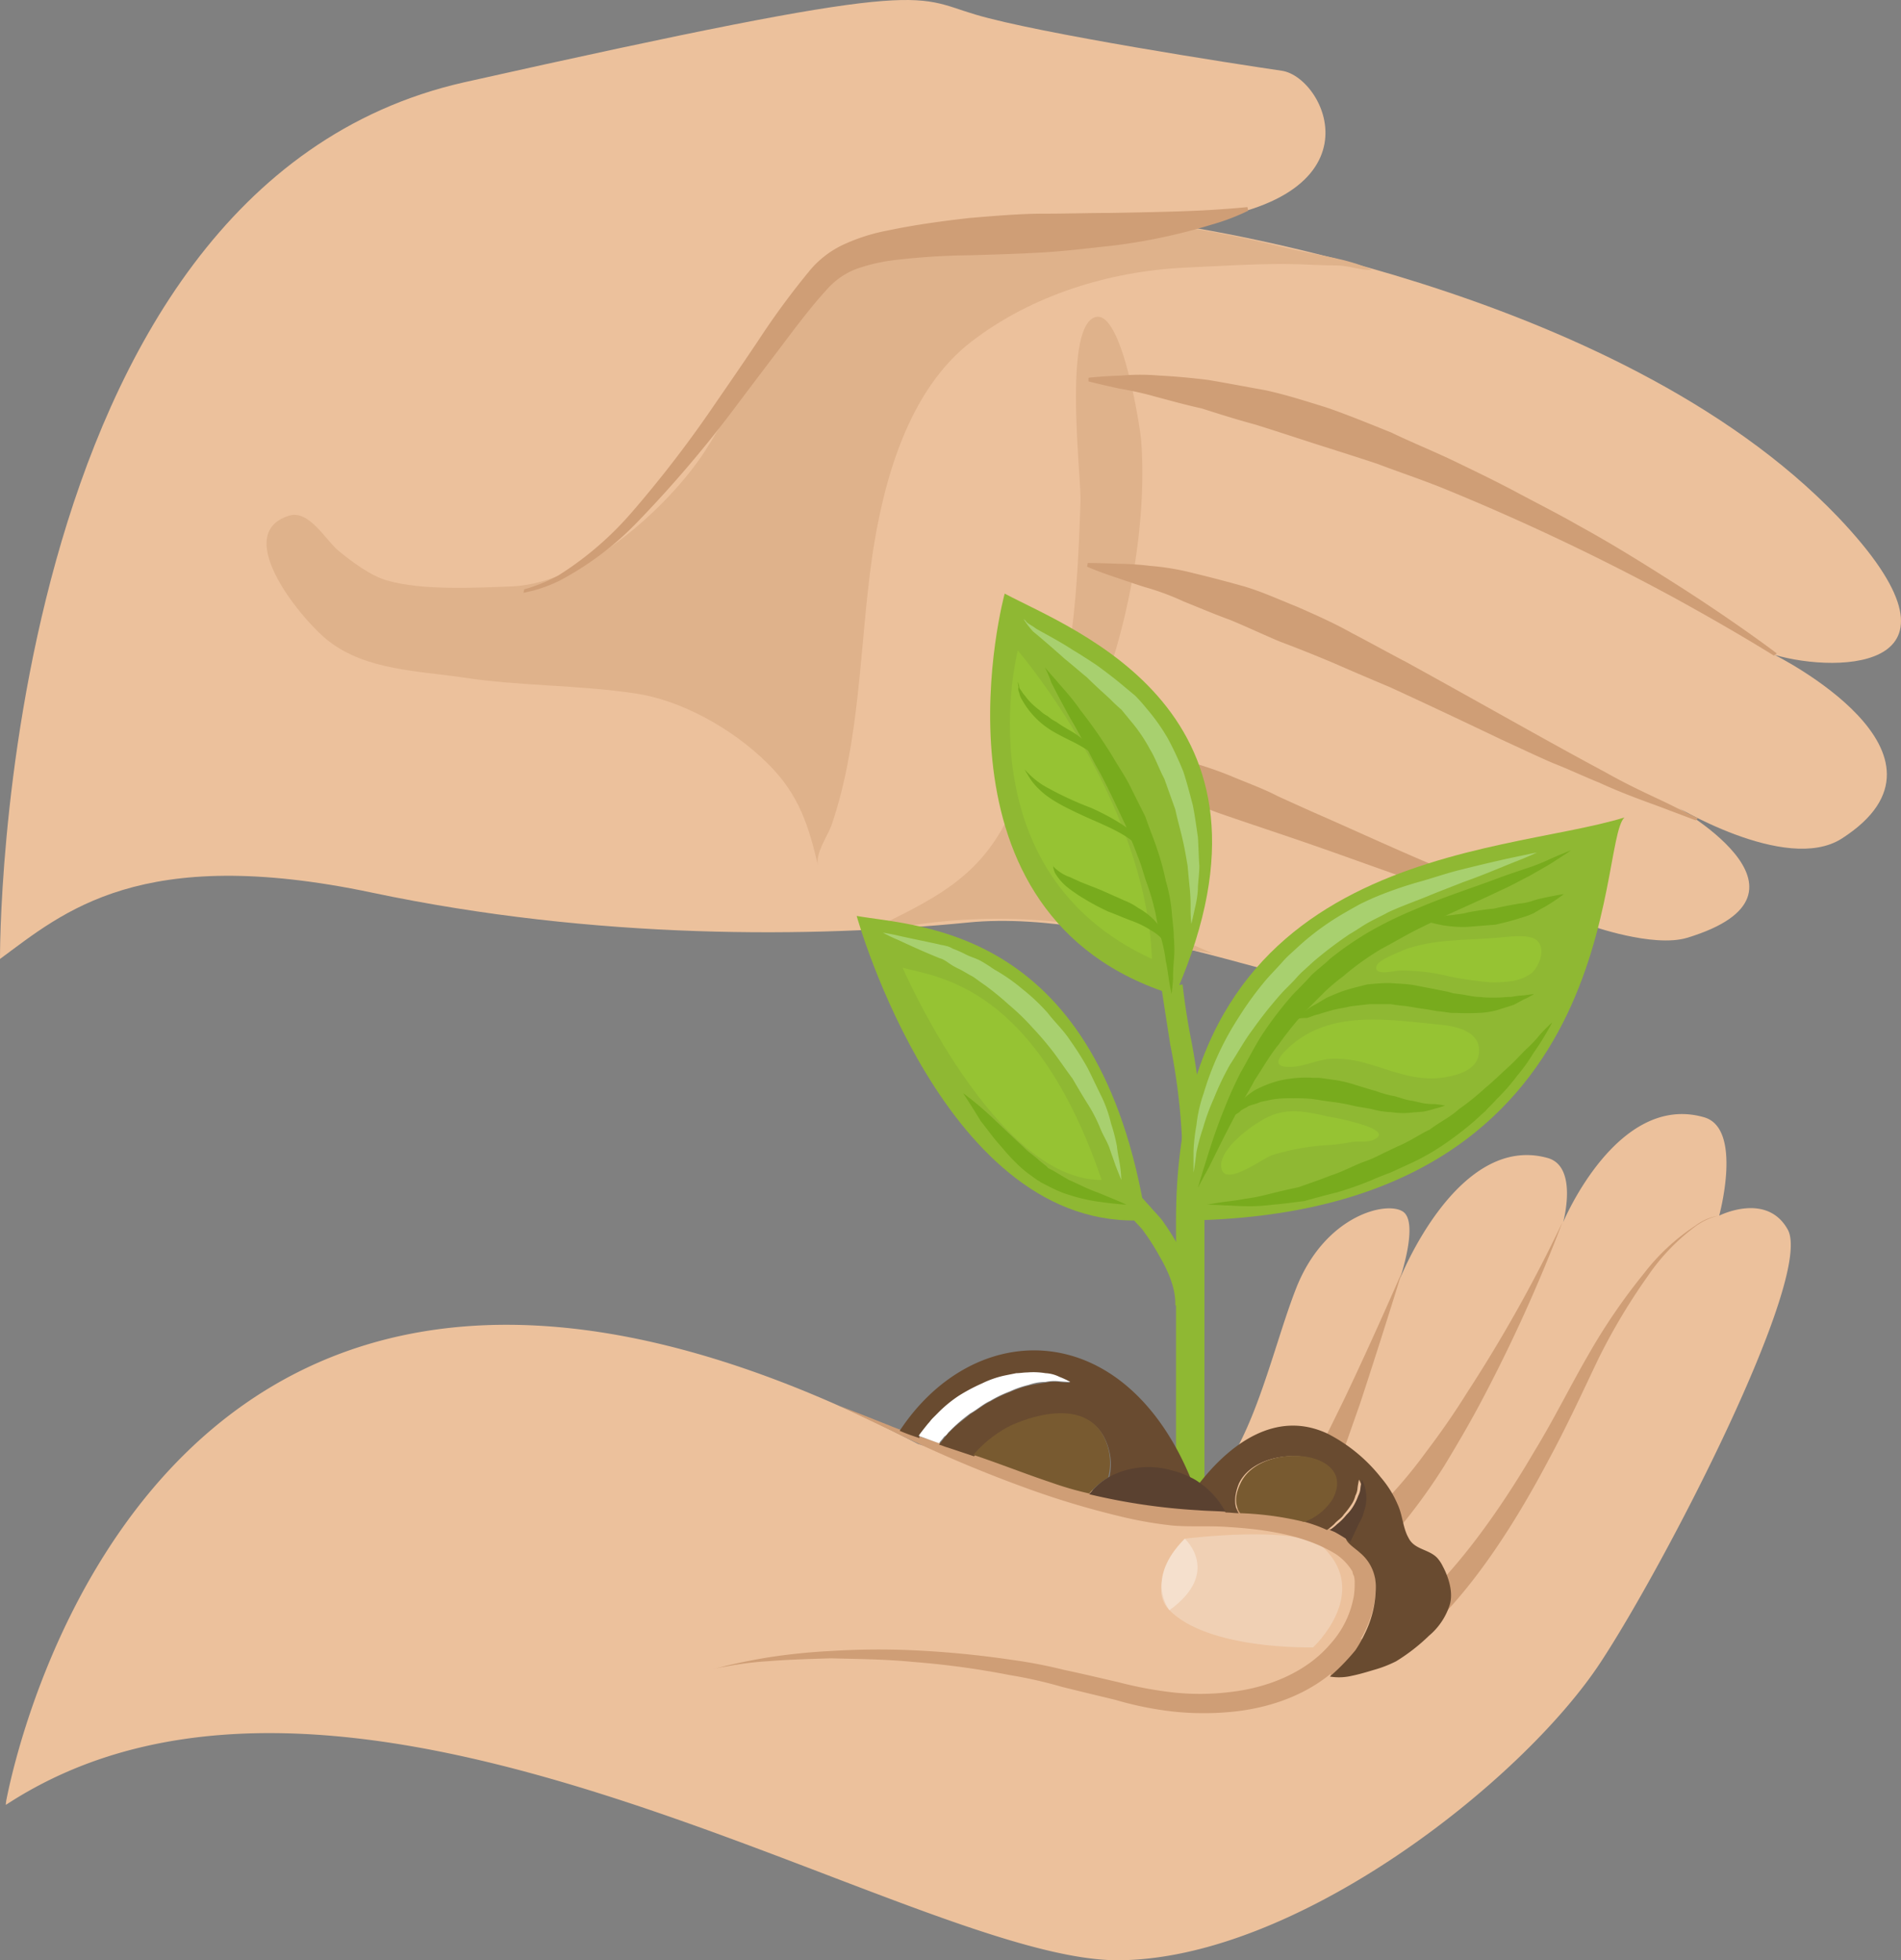 <svg xmlns="http://www.w3.org/2000/svg" viewBox="0 0 260.738 268.8">
  <rect x="0" y="0" width="260.738" height="268.8" fill="#808080" stroke="none"/>
  <defs>
    <style>
      .cls-1 {
        fill: #ecc19c;
      }

      .cls-2 {
        fill: #dfb28b;
      }

      .cls-3 {
        fill: #cf9e76;
      }

      .cls-4 {
        fill: #f0d0b4;
      }

      .cls-5 {
        fill: #f5e0cd;
      }

      .cls-6 {
        fill: #8fb833;
      }

      .cls-7 {
        fill: #a8d06f;
      }

      .cls-8 {
        fill: #96c333;
      }

      .cls-9 {
        fill: #78ab1d;
      }

      .cls-10 {
        fill: #694b30;
      }

      .cls-11 {
        fill: #fff;
      }

      .cls-12 {
        fill: #785a30;
      }

      .cls-13 {
        fill: #5a4130;
      }
    </style>
  </defs>
  <g id="Group_1237" data-name="Group 1237" transform="translate(0)">
    <g id="Group_1233" data-name="Group 1233">
      <g id="Group_1231" data-name="Group 1231">
        <path id="Path_1282" data-name="Path 1282" class="cls-1" d="M0,131.5S-.7,25.9,63.6,11.3C127.9-3.1,125-.6,133.8,2c8.7,2.6,35.8,6.8,42,7.7s14.6,18.8-15.5,21c0,0,61.2,8.2,91.8,40.2,20,21,.2,21.5-8.7,18.9,0,0,27.3,13.6,9.2,25.2-7.7,4.9-23.4-4.8-23.4-4.8s22.6,12.2,2.2,18.4c-4.7,1.4-13.3-1.7-13.3-1.7s-.4,11.1-20,11.2c-13.8,0-44.1-13.7-65.3-11.6s-51,2.4-81.8-4.1C19.2,115.7,8.7,125.1,0,131.5Z"/>
        <path id="Path_1283" data-name="Path 1283" class="cls-2" d="M105.4,104.8c4.2,4.2,5.5,8.4,6.8,13.9-.4-1.6,1.2-3.9,1.8-5.4,4-11.5,3.9-24.8,5.6-36.8,1.5-10.3,4.9-23,13.7-29.7,8.2-6.3,18.8-9.6,29.2-10.1,4.5-.2,9-.5,13.6-.5,2.4,0,4.8.2,7.2.2,1.7,0,3.3.7,4.9.6-3.5-1.6-7.6-2-11.3-2.9-4.5-1.1-9-2.1-13.6-2.8-5.8-.8-11.8,0-17.7.6-6,.6-12.2,1.3-18.1,1.8-4.9.4-9,.6-13.2,3.6-8.5,6-12.3,16.4-17.7,24.7-5,7.6-16.4,17.9-26.2,18.4-5,.2-12.5.6-17.3-.8-2.2-.6-4.9-2.6-6.7-4.1-1.7-1.4-4-5.6-6.7-4.8-8.3,2.5,2.1,14.8,5.5,17.3,5.1,3.9,12.2,4,18.3,4.9,7.8,1.2,15.8,1,23.7,2.2C93.3,96,100.4,99.8,105.4,104.8Z"/>
        <path id="Path_1284" data-name="Path 1284" class="cls-3" d="M71.9,80.8a9.347,9.347,0,0,0,1.3-.4,20.935,20.935,0,0,0,3.4-1.5,44.813,44.813,0,0,0,10.1-8.7,161.529,161.529,0,0,0,11.5-15c2-2.9,4-5.8,6-8.8a105.754,105.754,0,0,1,6.7-9.1,13.374,13.374,0,0,1,5.1-3.9,25.824,25.824,0,0,1,5.8-1.8c3.8-.8,7.6-1.3,11.1-1.7,3.6-.3,7-.6,10.3-.6,3.2,0,6.3-.1,9.1-.1,5.6-.1,10.3-.2,13.6-.4s5.2-.4,5.2-.4l.1.5a30.892,30.892,0,0,1-5,1.9,79.422,79.422,0,0,1-13.7,2.9c-2.9.3-6,.7-9.2.9-3.3.2-6.7.3-10.2.4a97.684,97.684,0,0,0-10.7.7,24.407,24.407,0,0,0-5,1.2,10.184,10.184,0,0,0-3.9,2.7c-2.4,2.6-4.6,5.6-6.8,8.5s-4.4,5.8-6.5,8.6A164.391,164.391,0,0,1,87.7,71.3a42.337,42.337,0,0,1-10.9,8.3A20.083,20.083,0,0,1,73.1,81c-.9.2-1.3.3-1.3.3Z"/>
        <path id="Path_1285" data-name="Path 1285" class="cls-2" d="M164.4,130.4a27.19,27.19,0,0,1-3-.4c-1.7-.5-3.5-1.1-5.2-1.6a78.8,78.8,0,0,0-30.6-1.6c-1.5.2-4.8,0-5.9.6,7.7-3.8,13.9-6.6,18-14.2,3.1-5.7,6.1-11.8,7.6-17.6,2.2-8.4,2.6-18.2,2.9-26.9.1-3.5-2.4-23.8,2-25.2,3.6-1.2,6.1,14.6,6.3,16.7,1,12.2-2.2,28.8-7.6,39.8-2.2,4.6-6.3,9.1-6.3,14.3,0,3.4,2,6.1,4.8,7.9a61.021,61.021,0,0,0,10.9,5.3c2.7,1.1,5.4,2,8.1,3.3A14.16,14.16,0,0,0,164.4,130.4Z"/>
        <path id="Path_1286" data-name="Path 1286" class="cls-3" d="M243.3,89.9s-5.4-3.4-13.8-8a320.7,320.7,0,0,0-31.7-15c-3-1.2-6-2.2-8.9-3.3-3-1-5.9-1.9-8.7-2.8s-5.5-1.8-8.1-2.6c-2.6-.7-5.1-1.5-7.3-2.2-2.3-.5-4.4-1.1-6.3-1.6a45.61,45.61,0,0,0-4.9-1.1c-2.8-.6-4.3-1-4.3-1v-.5s1.6-.2,4.5-.3a29.877,29.877,0,0,1,5.2,0c2,.1,4.3.3,6.7.6,2.4.4,5,.9,7.8,1.4,2.8.6,5.6,1.5,8.5,2.4,2.9,1,5.8,2.2,8.8,3.4,2.9,1.4,5.9,2.6,8.8,4s5.8,2.8,8.6,4.3,5.6,2.9,8.2,4.4c5.3,2.9,10,5.9,14.1,8.5,8.1,5.2,13.2,9.1,13.2,9.1Z"/>
        <path id="Path_1287" data-name="Path 1287" class="cls-3" d="M232.6,112.5s-1.3-.5-3.7-1.4c-2.3-.9-5.7-2-9.6-3.8-2-.8-4.1-1.8-6.4-2.7-2.3-1-4.6-2.1-7-3.2-4.8-2.3-9.9-4.7-15.1-7.1-2.6-1.1-5.2-2.2-7.7-3.3q-3.9-1.65-7.5-3c-2.4-1-4.7-2.1-6.9-3-2.2-.8-4.3-1.7-6.3-2.5a36.157,36.157,0,0,0-5.4-2c-1.6-.5-3-1-4.2-1.4-2.4-.8-3.7-1.4-3.7-1.4l.1-.5s1.4,0,4,.1a42.143,42.143,0,0,1,4.6.3,34.668,34.668,0,0,1,5.9,1q3.15.75,6.9,1.8c2.4.7,4.8,1.8,7.3,2.8,2.5,1.1,5,2.2,7.5,3.6,2.5,1.3,5,2.7,7.5,4,10,5.5,19.8,11.1,27.3,15.1,3.7,2.1,7,3.5,9.2,4.6s3.5,1.7,3.5,1.7Z"/>
        <path id="Path_1288" data-name="Path 1288" class="cls-3" d="M218.1,127.1s-1.2-.2-3.3-.6c-1.1-.2-2.3-.4-3.8-.7a40.132,40.132,0,0,1-4.9-1.3c-3.6-.9-7.7-2.2-12.1-3.7s-9-3.2-13.6-4.8-9.2-3.1-13.5-4.6c-2.1-.8-4.2-1.6-6.1-2.4-1.9-.7-3.7-1.5-5.4-2.2s-3.2-1.4-4.6-1.9-2.6-1-3.6-1.4a31.794,31.794,0,0,1-3.1-1.4l.1-.5s1.2,0,3.4.1a44.631,44.631,0,0,1,9,1.2c1.8.4,3.8.9,5.9,1.4a51.7,51.7,0,0,1,6.3,2.1c2.1.9,4.4,1.7,6.5,2.8,2.2,1,4.4,2,6.7,3,4.5,2,8.9,4,13.1,5.8s8.1,3.5,11.5,4.7c1.7.6,3.2,1.3,4.7,1.7,1.4.4,2.7.8,3.7,1.1,2.1.6,3.2,1,3.2,1Z"/>
      </g>
      <g id="Group_1232" data-name="Group 1232">
        <path id="Path_1289" data-name="Path 1289" class="cls-1" d="M.8,247.5a4.531,4.531,0,0,1,.1-.8c1.9-9.6,23-101.7,125-48.7,0,0,25.4,8,35,7.8,9.5-.2,12.9-19.1,16.9-29.2s12.6-12,14.7-10.4-.5,9.2-.5,9.2,7.9-20.1,20.3-16.6c4.2,1.2,2.1,8.8,2.1,8.8s7.4-17.8,19.3-14.4c5.4,1.5,2.1,13.5,2.1,13.5s6.5-3.3,9.4,1.9c3.6,6.4-16.8,45.9-25.7,59.4-10.8,16.4-42,40.9-66.4,40.8C124.3,268.6,48.1,216.5.8,247.5Z"/>
        <path id="Path_1290" data-name="Path 1290" class="cls-4" d="M162.5,211s-5.6,6.3-2.1,9.8c5.4,5.5,19.7,5.1,19.7,5.1s7.9-7.3,1.5-13.6C178.2,209,162.5,211,162.5,211Z"/>
        <path id="Path_1291" data-name="Path 1291" class="cls-3" d="M97.8,228.9s.7-.2,1.9-.5c1.3-.3,3.1-.7,5.5-1.1a83.952,83.952,0,0,1,8.7-.9,106.231,106.231,0,0,1,11.4-.1,134.4,134.4,0,0,1,13.4,1.3A66.811,66.811,0,0,1,146,229c2.4.5,4.9,1.1,7.5,1.7a53.1,53.1,0,0,0,7.6,1.4,33.92,33.92,0,0,0,7.8-.1c5.1-.6,10.3-2.7,13.6-6.6a13.18,13.18,0,0,0,3.2-6.6,10.9,10.9,0,0,0,.1-1.7,3.083,3.083,0,0,0-.1-1,1.421,1.421,0,0,1-.2-.6,7.455,7.455,0,0,0-2.3-2.4c-4.2-2.6-9.7-3.4-14.7-3.7-1.3-.1-2.5-.1-3.8-.1-1.4,0-2.6,0-3.8-.1a54.2,54.2,0,0,1-7.4-1.3,116.654,116.654,0,0,1-12.9-3.9,181.6,181.6,0,0,1-18.5-7.9c-4.4-2.1-6.9-3.3-6.9-3.3s2.6,1,7.1,2.8,11.4,3.6,18.9,6.6a102.571,102.571,0,0,0,12.8,3.6,55.854,55.854,0,0,0,7,.9c1.2,0,2.6,0,3.7.1h3.9c5.3.3,10.9.9,16.1,4a9.291,9.291,0,0,1,3.3,3.5c.2.4.3.9.5,1.4.1.4.1.7.2,1.1a17.722,17.722,0,0,1-.1,2.4,15.656,15.656,0,0,1-3.8,8.1c-4,4.6-9.9,6.8-15.5,7.4a39.313,39.313,0,0,1-8.4,0,45.986,45.986,0,0,1-7.9-1.6c-2.5-.6-5-1.2-7.4-1.8a60.382,60.382,0,0,0-7.1-1.6,115.154,115.154,0,0,0-13.2-1.8c-4.1-.4-7.9-.4-11.3-.5-3.4.1-6.3.2-8.7.4a44.168,44.168,0,0,0-5.6.7A19.045,19.045,0,0,0,97.8,228.9Z"/>
        <path id="Path_1292" data-name="Path 1292" class="cls-3" d="M192.3,174.4s-2.8,9.1-5.8,18.2c-1.6,4.5-3.1,9-4.6,12.4-.4.8-.7,1.6-1,2.3a16.451,16.451,0,0,1-1,1.9c-.6,1.1-1,1.7-1,1.7l-3.3-3s.3-.4.8-1.1a7.3,7.3,0,0,0,.9-1.3q.45-.9,1.2-2.1c1.7-3,3.8-7.3,5.9-11.6C188.5,183.2,192.3,174.4,192.3,174.4Z"/>
        <path id="Path_1293" data-name="Path 1293" class="cls-3" d="M214.3,167.6a218.48,218.48,0,0,1-11.2,24.7c-1.6,3-3.3,5.9-5,8.7a80.168,80.168,0,0,1-5.1,7.2c-.8,1-1.6,1.9-2.3,2.7s-1.4,1.5-1.9,2c-1.1,1.1-1.8,1.7-1.8,1.7l-2.8-3.5s.6-.5,1.7-1.4a23.78,23.78,0,0,0,1.9-1.7l2.4-2.4a64.15,64.15,0,0,0,5.4-6.5c1.9-2.5,3.8-5.2,5.6-8.1A199.867,199.867,0,0,0,214.3,167.6Z"/>
        <path id="Path_1294" data-name="Path 1294" class="cls-3" d="M235.7,166.7a8.731,8.731,0,0,0-3.2,1.5A28.514,28.514,0,0,0,226,175a83.707,83.707,0,0,0-6.8,11.4c-2.1,4.4-4.3,9.2-6.8,13.8-4.9,9.3-10.8,18.2-17,23.7a25.011,25.011,0,0,1-8.8,5.3,17.268,17.268,0,0,1-3,.6,5,5,0,0,0-1.1.1l.1-4.5h.8a12.217,12.217,0,0,0,2.2-.3,19.718,19.718,0,0,0,7.5-4c5.8-4.6,12.1-13.1,17.3-22,2.7-4.4,5-9.1,7.5-13.4a81.98,81.98,0,0,1,7.6-11.1,28.624,28.624,0,0,1,7-6.5A7.366,7.366,0,0,1,235.7,166.7Z"/>
        <path id="Path_1295" data-name="Path 1295" class="cls-5" d="M162.5,211s5.1,4.6-2.1,9.8C160.4,220.8,156.9,216.6,162.5,211Z"/>
      </g>
    </g>
    <g id="Group_1236" data-name="Group 1236">
      <g id="Group_1234" data-name="Group 1234">
        <path id="Path_1296" data-name="Path 1296" class="cls-6" d="M162.2,158.6a86.439,86.439,0,0,0-1.7-15.4c-.4-2.6-.8-5.1-1.2-7.8l2.9-.4c.3,2.6.7,5.2,1.2,7.7a98.065,98.065,0,0,1,1.7,15.9Z"/>
        <path id="Path_1297" data-name="Path 1297" class="cls-6" d="M222.8,112.1c-17.1,5.3-61.3,4.1-61.5,55h0v37.2h3.9v-37C223.3,165.1,219,115.8,222.8,112.1Z"/>
        <path id="Path_1298" data-name="Path 1298" class="cls-6" d="M117.5,125.6c8.5,1.5,33.3,1.5,39.7,41.7C129.6,169.2,117.5,125.6,117.5,125.6Z"/>
        <path id="Path_1299" data-name="Path 1299" class="cls-6" d="M137.8,81.4s-11.7,42.8,21.6,54.5c.3.1.5.2.8.3v-.1c.5.5.9.2,1.2-.3v.1C178,97.6,147.4,86.5,137.8,81.4Z"/>
        <path id="Path_1300" data-name="Path 1300" class="cls-6" d="M164.1,179.1l-2.9-.1c.1-2.5-1.2-5.1-2.2-6.8a30.245,30.245,0,0,0-2.1-3.3c-.4-.6-.9-1-1.3-1.5s-.9-.9-1.3-1.4l2.3-1.8c.4.4.7.8,1.1,1.2.5.6,1.1,1.2,1.6,1.8a36.112,36.112,0,0,1,2.3,3.6C162.7,172.9,164.2,175.9,164.1,179.1Z"/>
        <path id="Path_1301" data-name="Path 1301" class="cls-7" d="M163.7,160.8v-3a26.8,26.8,0,0,1,.4-3.5,19.652,19.652,0,0,1,1-4.4,39.9,39.9,0,0,1,4.8-10.4,45.952,45.952,0,0,1,3.8-5.2c.7-.8,1.5-1.6,2.2-2.4a13.576,13.576,0,0,1,1.2-1.2l1.2-1.1a35.95,35.95,0,0,1,5.4-4c1-.6,1.9-1.1,2.8-1.6,1-.5,1.9-.9,2.9-1.3a54.333,54.333,0,0,1,5.7-1.9c1.7-.5,3.5-1.1,5.1-1.5,3.2-.8,5.8-1.4,7.7-1.8s2.9-.6,2.9-.6-1,.5-2.8,1.2-4.3,1.8-7.4,2.9c-1.5.6-3.1,1.2-4.8,1.9s-3.7,1.4-5.4,2.2c-.9.5-1.8.9-2.7,1.4s-1.7,1.1-2.6,1.6a55.06,55.06,0,0,0-5,3.8l-1.2,1.1a11.3,11.3,0,0,0-1.1,1.1c-.7.8-1.5,1.5-2.2,2.3a57.12,57.12,0,0,0-3.8,4.8c-1.2,1.6-2.1,3.3-3.1,4.8a38.1,38.1,0,0,0-2.2,4.6,29.79,29.79,0,0,0-1.5,4.1,27.738,27.738,0,0,0-.9,3.3C163.9,159.8,163.7,160.8,163.7,160.8Z"/>
        <path id="Path_1302" data-name="Path 1302" class="cls-7" d="M140.4,84.9a1.2,1.2,0,0,1,.4.4c.3.3.8.5,1.3.9,1.2.7,3,1.6,5,2.9q1.5.9,3.3,2.1c1.1.8,2.3,1.7,3.5,2.7l1.8,1.5a23.2,23.2,0,0,1,1.6,1.8,26.905,26.905,0,0,1,2.9,4.1,45.386,45.386,0,0,1,2.1,4.5c.5,1.5.9,3.1,1.3,4.6.3,1.5.5,3,.7,4.4.1,1.4.1,2.7.2,3.9,0,1.2-.2,2.3-.2,3.3a14.548,14.548,0,0,1-.4,2.5c-.3,1.4-.5,2.2-.5,2.2a19.68,19.68,0,0,1-.1-2.2,23.55,23.55,0,0,0-.1-2.5c-.1-1-.2-2-.3-3.2-.2-1.2-.4-2.4-.7-3.7s-.7-2.7-1-4.1l-1.5-4.2c-.7-1.3-1.2-2.8-2-4.1a21.876,21.876,0,0,0-2.5-3.7c-.5-.6-.9-1.1-1.4-1.7-.6-.5-1.1-1-1.6-1.5-1.1-1-2.1-1.9-3.1-2.9-1.1-.9-2-1.7-3-2.5-1.8-1.6-3.3-2.9-4.4-3.8A11.1,11.1,0,0,1,140.4,84.9Z"/>
        <path id="Path_1303" data-name="Path 1303" class="cls-7" d="M121.1,127.9s.8.1,2.1.4,3.3.7,5.6,1.2c.3.1.6.1.9.2a3,3,0,0,1,1,.4,14.166,14.166,0,0,1,1.8.8c.6.3,1.3.5,1.9.8a19.919,19.919,0,0,1,1.9,1.2,24.758,24.758,0,0,1,3.9,2.7,27.336,27.336,0,0,1,3.5,3.3c1,1.3,2.2,2.4,3.1,3.8a39.839,39.839,0,0,1,2.4,3.8c.7,1.4,1.3,2.7,1.9,3.9a18.16,18.16,0,0,1,1.3,3.7,23.73,23.73,0,0,1,.8,3.1c.1,1,.3,1.8.4,2.5a16.734,16.734,0,0,1,.2,2.1s-.3-.7-.8-2c-.2-.6-.5-1.4-.8-2.3s-.9-1.8-1.3-2.8a20.792,20.792,0,0,0-1.7-3.3c-.7-1.1-1.4-2.3-2.1-3.5-.9-1.2-1.7-2.4-2.6-3.6a43.754,43.754,0,0,0-2.9-3.4,31.067,31.067,0,0,0-3.2-3.1,39.157,39.157,0,0,0-3.3-2.7c-.6-.4-1.1-.8-1.7-1.2-.6-.3-1.2-.7-1.8-1a9.5,9.5,0,0,1-1.7-1,5.736,5.736,0,0,0-.7-.4,6.89,6.89,0,0,1-.8-.3c-2.2-.9-3.9-1.7-5.2-2.3A22.764,22.764,0,0,1,121.1,127.9Z"/>
        <path id="Path_1304" data-name="Path 1304" class="cls-8" d="M139.6,89.2s-7.8,30.3,18.4,42.3C157.2,109.7,139.6,89.2,139.6,89.2Z"/>
        <path id="Path_1305" data-name="Path 1305" class="cls-8" d="M187,145.7a14.76,14.76,0,0,0-4.7-.5c-1.8.2-3.9,1.2-5.6,1.1-1.4,0-1.9-.6-.6-2,5.7-6,14-4.5,21.3-3.8,2.4.2,6,1,5.4,4.2-.3,1.8-2.4,2.6-4,2.9C194.5,148.6,190.8,146.7,187,145.7Z"/>
        <path id="Path_1306" data-name="Path 1306" class="cls-8" d="M207.6,134.5a17.745,17.745,0,0,1-3.2.2,50.32,50.32,0,0,1-5.6-.8,26.588,26.588,0,0,0-6.9-.8c-.6,0-3.5.8-3.1-.6.2-.9,3.1-1.9,3.9-2.3a22.1,22.1,0,0,1,5.1-1.1c2.8-.3,5.6-.3,8.5-.6,1.2-.1,3-.3,4.1.2,1.8.9.9,3.7-.4,4.8A6.432,6.432,0,0,1,207.6,134.5Z"/>
        <path id="Path_1307" data-name="Path 1307" class="cls-8" d="M187.1,154.3c1.5.5,2.5,1.1,1.8,1.7-1,.8-2.3.4-3.5.6a26.954,26.954,0,0,1-2.8.4,32,32,0,0,0-8.1,1.4c-1.3.4-6.7,4.6-7,1.6-.3-2.6,4.8-6.2,6.8-7,2.6-1.1,5.2-.5,7.8.1A32.738,32.738,0,0,1,187.1,154.3Z"/>
        <path id="Path_1308" data-name="Path 1308" class="cls-8" d="M123.8,132.7c4.8,1.3,18.2,2.4,27.3,29.1C136.5,161.9,123.8,132.7,123.8,132.7Z"/>
        <path id="Path_1309" data-name="Path 1309" class="cls-9" d="M164.3,162.9s.3-1.1.9-3,1.4-4.6,2.7-7.8a54.5,54.5,0,0,1,2.3-5.1c1-1.7,1.9-3.6,3.1-5.4a50.192,50.192,0,0,1,4.1-5.3c.8-.8,1.6-1.6,2.4-2.5.9-.9,1.8-1.5,2.6-2.3a44.17,44.17,0,0,1,5.7-3.9,54.846,54.846,0,0,1,6-2.9c3.9-1.7,7.7-2.9,10.9-4.1,1.6-.6,3.1-1.1,4.3-1.5a28.453,28.453,0,0,0,3.3-1.3c1.8-.8,2.9-1.2,2.9-1.2s-.9.6-2.6,1.7c-.8.5-1.9,1.1-3.1,1.8-1.2.6-2.6,1.4-4.2,2.1-3.1,1.5-6.7,3-10.5,4.9-1.9.9-3.7,2-5.6,3a37.041,37.041,0,0,0-5.3,3.8,27.611,27.611,0,0,0-2.5,2.1l-2.3,2.3a45.162,45.162,0,0,0-4,4.9c-1.3,1.6-2.3,3.4-3.3,4.9-.9,1.7-1.9,3.2-2.6,4.7-1.6,3-2.8,5.5-3.7,7.3C164.8,161.9,164.3,162.9,164.3,162.9Z"/>
        <path id="Path_1310" data-name="Path 1310" class="cls-9" d="M168.8,153.3a10.711,10.711,0,0,1,.6-1.2c.1-.4.6-.8,1-1.3a12.55,12.55,0,0,1,1.7-1.3,15.955,15.955,0,0,1,2.3-1,13.1,13.1,0,0,1,2.7-.6,15.063,15.063,0,0,1,3-.1h.8l.8.1,1.4.2a17.363,17.363,0,0,1,2.9.7c1,.3,1.9.6,2.7.8a13.569,13.569,0,0,0,2.5.7c.8.2,1.5.5,2.2.6s1.3.3,1.9.4a8.636,8.636,0,0,0,1.5.1c.9.1,1.4.2,1.4.2a11.11,11.11,0,0,1-1.3.4,15.458,15.458,0,0,1-1.5.4c-.6.1-1.3.1-2.1.2a10.68,10.68,0,0,1-2.5-.1,10.872,10.872,0,0,1-2.6-.4c-.9-.2-1.9-.3-2.7-.5a23.256,23.256,0,0,0-2.8-.5l-1.4-.2-.6-.1-.7-.1a23.482,23.482,0,0,0-2.6-.1,17.722,17.722,0,0,0-2.4.1c-.8.1-1.5.3-2.1.4-.6.3-1.3.4-1.7.6-.4.3-.9.4-1.2.8C169.2,153,168.8,153.3,168.8,153.3Z"/>
        <path id="Path_1311" data-name="Path 1311" class="cls-9" d="M177.6,139.8s.4-.3,1.1-.9a8.467,8.467,0,0,1,1.4-1c.6-.3,1.2-.7,1.9-1.1.7-.3,1.6-.7,2.5-1,1-.3,1.8-.5,3-.8a30.283,30.283,0,0,1,3.1-.2c1.1.1,2.3.1,3.4.3,1,.2,2.1.4,3.1.6l1.5.3.7.2.7.1c1,.1,2,.4,2.8.4a19.271,19.271,0,0,0,2.4.1c.7,0,1.5-.1,2.1-.1a11.547,11.547,0,0,1,1.6-.2c.9-.1,1.5-.2,1.5-.2a7.349,7.349,0,0,1-1.3.7c-.4.2-.9.5-1.5.8-.6.2-1.3.4-2.2.7a10.951,10.951,0,0,1-2.7.4,28.05,28.05,0,0,1-2.9,0h-.7l-.8-.1c-.5-.1-1-.1-1.5-.2-1-.2-2-.3-3.1-.5-1-.2-1.9-.2-2.9-.4h-3c-.9.1-1.8.2-2.6.3-.8.2-1.6.3-2.4.5-.7.2-1.4.4-2,.6-.6.1-1.1.4-1.6.5A4.758,4.758,0,0,0,177.6,139.8Z"/>
        <path id="Path_1312" data-name="Path 1312" class="cls-9" d="M195.1,126.2s1.3-.3,3.1-.6c.5-.1,1-.1,1.5-.2a10.1,10.1,0,0,0,1.7-.3c1.1-.2,2.3-.4,3.5-.5,1.2-.3,2.4-.5,3.5-.7a7.58,7.58,0,0,0,1.6-.3,10.261,10.261,0,0,1,1.4-.4c1.8-.4,3.1-.6,3.1-.6a25.116,25.116,0,0,1-2.7,1.8c-.4.2-.9.5-1.4.8a10.41,10.41,0,0,1-1.6.6c-1.2.4-2.4.7-3.7,1-1.3.1-2.6.2-3.8.3a17.216,17.216,0,0,1-3.3-.2A29.51,29.51,0,0,1,195.1,126.2Z"/>
        <path id="Path_1313" data-name="Path 1313" class="cls-9" d="M143.3,91.5s.5.6,1.4,1.6c.8,1,2.2,2.4,3.5,4.3a65.7,65.7,0,0,1,4.5,6.5c.7,1.2,1.6,2.5,2.3,3.9l2.1,4.2c.5,1.5,1.1,2.9,1.6,4.4a35.964,35.964,0,0,1,1.2,4.4,21.165,21.165,0,0,1,.8,4.1c.1,1.3.3,2.6.3,3.7a17.067,17.067,0,0,1,0,3.2,21.817,21.817,0,0,0-.1,2.4c-.1,1.3-.2,2.1-.2,2.1s-.2-.8-.4-2.1c-.1-.7-.2-1.5-.4-2.4a19.848,19.848,0,0,0-.6-3,35.887,35.887,0,0,1-.8-3.5,33.106,33.106,0,0,0-1.1-3.9c-.5-1.3-.8-2.7-1.4-4.1-.5-1.4-1.1-2.7-1.6-4.1-1.3-2.7-2.5-5.4-3.9-7.9-.7-1.2-1.3-2.5-1.9-3.6s-1.2-2.2-1.8-3.2c-1.1-2-2-3.7-2.6-4.9A14.469,14.469,0,0,0,143.3,91.5Z"/>
        <path id="Path_1314" data-name="Path 1314" class="cls-9" d="M144.4,118.7a2.764,2.764,0,0,0,.6.6,5.721,5.721,0,0,0,1.8,1c.4.2.9.4,1.3.6l1.5.6c1.1.4,2.2.9,3.3,1.4.5.2,1.1.5,1.6.7a8.272,8.272,0,0,1,1.6.9,9.211,9.211,0,0,1,2.6,2.1,7.632,7.632,0,0,1,.8,1.1,3.076,3.076,0,0,1,.4.9,3.234,3.234,0,0,1,.2.9l-.6-.6a5.593,5.593,0,0,0-1.6-1.3,12.6,12.6,0,0,0-2.6-1.3c-1.1-.4-2.2-.9-3.3-1.3a32.388,32.388,0,0,1-3.2-1.7c-.5-.3-1-.6-1.4-.9a12.492,12.492,0,0,1-1.2-.9,7.484,7.484,0,0,1-1.5-1.8C144.4,119,144.5,118.7,144.4,118.7Z"/>
        <path id="Path_1315" data-name="Path 1315" class="cls-9" d="M139.6,93.5a3.125,3.125,0,0,1,.2.7c0,.2.2.4.4.7.1.2.4.5.6.8a9.915,9.915,0,0,0,1.8,1.7,4.44,4.44,0,0,0,1.1.8,5.025,5.025,0,0,0,1.2.8c.8.6,1.6,1,2.4,1.5a11.984,11.984,0,0,1,2.1,1.7,5.541,5.541,0,0,1,1.1,1.5l.3.6-.5-.5a9.767,9.767,0,0,0-1.4-1.1,21.814,21.814,0,0,0-2.2-1.2c-.8-.4-1.8-.9-2.6-1.4a11.592,11.592,0,0,1-3.9-4.1,2.6,2.6,0,0,1-.4-1,1.185,1.185,0,0,1-.1-.8A4.183,4.183,0,0,1,139.6,93.5Z"/>
        <path id="Path_1316" data-name="Path 1316" class="cls-9" d="M140.5,105.5l.7.7a11.409,11.409,0,0,0,1.9,1.5,46.069,46.069,0,0,0,6.6,3.1c2.4,1.1,5,2.5,6.4,4.1a4.184,4.184,0,0,1,.8,1.2,2.6,2.6,0,0,1,.4,1l.3.9s-.2-.3-.5-.8a8.1,8.1,0,0,0-1.6-1.7c-1.5-1.3-3.9-2.3-6.4-3.4-2.4-1.1-5-2.3-6.5-3.8a8.133,8.133,0,0,1-1.6-2C140.7,105.8,140.5,105.5,140.5,105.5Z"/>
        <path id="Path_1317" data-name="Path 1317" class="cls-9" d="M165.6,165.2s.9-.2,2.4-.4c.8-.1,1.7-.2,2.7-.4a27.031,27.031,0,0,0,3.5-.7q1.8-.45,3.9-.9c1.4-.5,2.9-1,4.4-1.6,1.6-.5,3-1.3,4.6-1.9a15.956,15.956,0,0,0,2.3-1l2.3-1.1c1.7-.7,2.9-1.6,4.4-2.3,1.3-1,2.8-1.7,4-2.8a35.061,35.061,0,0,0,3.6-2.9c1.1-.9,2.1-1.9,3.1-2.8s1.7-1.7,2.5-2.5a17,17,0,0,0,1.9-2,21.419,21.419,0,0,1,1.7-1.7s-.4.8-1.2,2.1c-.4.7-.9,1.4-1.5,2.3a23.151,23.151,0,0,1-2.1,2.9,26.7,26.7,0,0,1-2.8,3.2c-.5.6-1.1,1.1-1.6,1.7-.6.5-1.2,1.1-1.8,1.6a43.974,43.974,0,0,1-4.1,3.1,30.988,30.988,0,0,1-4.7,2.6l-2.4,1.1c-.8.3-1.6.6-2.5,1a45.875,45.875,0,0,1-4.8,1.7q-2.4.6-4.5,1.2c-1.7.2-3,.4-4.4.5a22.966,22.966,0,0,1-3.6.2c-1.1,0-2-.1-2.8-.1C166.5,165.2,165.6,165.2,165.6,165.2Z"/>
        <path id="Path_1318" data-name="Path 1318" class="cls-9" d="M132.1,149.9a43.332,43.332,0,0,1,3.4,2.8c1,.9,2.1,2,3.3,3.1.6.6,1.2,1.1,1.8,1.7s1.3,1,1.9,1.6l1,.8.2.2h0l.1.1.6.3c.7.4,1.5.9,2.2,1.3,1.4.6,2.7,1.3,3.9,1.7,1.2.5,2.2.9,2.9,1.2s1.1.5,1.1.5-1.8-.1-4.4-.5a25.4,25.4,0,0,1-4.5-1.2,24.029,24.029,0,0,1-2.3-1.1l-.6-.3-.1-.1c-.2-.1-.1-.1-.2-.1l-.3-.2-1.1-.8a17.116,17.116,0,0,1-2-1.8c-.6-.6-1.2-1.3-1.7-1.9-1.1-1.2-2-2.5-2.8-3.5C133.1,151.4,132.1,149.9,132.1,149.9Z"/>
      </g>
      <g id="Group_1235" data-name="Group 1235">
        <path id="Path_1319" data-name="Path 1319" class="cls-10" d="M126.2,196.7a7.551,7.551,0,0,1,1.1-1.4,4.371,4.371,0,0,1,.7-.8l.6-.6a37.028,37.028,0,0,1,2.9-2.4,24.8,24.8,0,0,1,3.2-1.7,13.5,13.5,0,0,1,3.2-1.1,7.972,7.972,0,0,1,1.5-.3c.5,0,1-.1,1.5-.1a10.045,10.045,0,0,1,2.5.1,4.781,4.781,0,0,1,1.9.5,11.547,11.547,0,0,1,1.5.7s-.6,0-1.6-.1a5.736,5.736,0,0,0-1.8.1c-.7.1-1.4.2-2.3.4a16.145,16.145,0,0,0-2.6.9,16.637,16.637,0,0,0-2.7,1.3c-.9.4-1.8,1.2-2.7,1.7-.8.7-1.6,1.2-2.5,2.1l-.6.6c-.1,0-.3.4-.5.6-.2.3-.5.6-.7.9.4.1.8.3,1.2.4l3.6,1.2a15.514,15.514,0,0,1,5.3-4.1c4.8-2.1,11.5-3.2,13.2,3.2a7.748,7.748,0,0,1,0,4,11.569,11.569,0,0,1,8.7-1,10.64,10.64,0,0,1,2.5.9c-9.2-22.2-29.6-22.1-39.9-6.5.9.4,1.8.7,2.7,1A2.036,2.036,0,0,1,126.2,196.7Z"/>
        <path id="Path_1320" data-name="Path 1320" class="cls-10" d="M188.7,217.5a14.432,14.432,0,0,1-1.5,6.5,17.1,17.1,0,0,1-1.3,2.3,29.768,29.768,0,0,1-3.5,3.6,7.587,7.587,0,0,0,3-.1c1-.2,2-.5,3-.8a16.587,16.587,0,0,0,3.1-1.2,25.811,25.811,0,0,0,4.5-3.5,9.136,9.136,0,0,0,2.8-4.1c.6-1.7-.1-3.9-.9-5.4a5.025,5.025,0,0,0-.8-1.2c-1.2-1.2-3.1-1.1-3.9-2.7-.8-1.4-.8-3.1-1.5-4.6a14.291,14.291,0,0,0-2.3-3.7,22.174,22.174,0,0,0-7.3-6c-7-3.3-13.3,1.3-17.6,6.8a11.346,11.346,0,0,1,3.6,4c.6,0,1.2.1,1.8.1-.6-.9-.7-2.2,0-4,2.5-5.6,15-4.9,13.1,1.1a9.746,9.746,0,0,1-.5,1.1,6.991,6.991,0,0,1-3.9,2.9,19.571,19.571,0,0,1,3.4,1.2,8.745,8.745,0,0,0,1-.8c.4-.5,1-.8,1.3-1.3a11.318,11.318,0,0,0,1-1.3,3.79,3.79,0,0,0,.6-1.3,2.607,2.607,0,0,0,.3-1.1c.1-.7.2-1.1.2-1.1a3.905,3.905,0,0,1,.4,1,2.549,2.549,0,0,1,.2,1.3,3.454,3.454,0,0,1-.2,1.7c-.1.3-.2.6-.3,1a9.251,9.251,0,0,1-.5,1c-.3.6-1.4,1.3-1.4,1.9-.1.7,1.4,1.6,1.9,2.1A5.957,5.957,0,0,1,188.7,217.5Z"/>
        <path id="Path_1321" data-name="Path 1321" class="cls-11" d="M130,196.5l.6-.6a23.214,23.214,0,0,1,2.5-2.1c.9-.5,1.8-1.3,2.7-1.7a16.637,16.637,0,0,1,2.7-1.3,13.382,13.382,0,0,1,2.6-.9,6.562,6.562,0,0,1,2.3-.4,5.736,5.736,0,0,1,1.8-.1c1,.1,1.6.1,1.6.1a11.547,11.547,0,0,0-1.5-.7,4.781,4.781,0,0,0-1.9-.5,10.268,10.268,0,0,0-2.5-.1c-.5,0-1,.1-1.5.1l-1.5.3a13.5,13.5,0,0,0-3.2,1.1,24.8,24.8,0,0,0-3.2,1.7,17.635,17.635,0,0,0-2.9,2.4l-.6.6c-.4.4-.4.5-.7.8-.4.5-.8,1-1.1,1.4-.1.1-.1.2-.2.3.9.3,1.9.7,2.8,1,.2-.3.5-.6.7-.9C129.7,196.9,130,196.6,130,196.5Z"/>
        <path id="Path_1322" data-name="Path 1322" class="cls-12" d="M152,202.6a7.748,7.748,0,0,0,0-4c-1.7-6.3-8.4-5.3-13.2-3.2a16.517,16.517,0,0,0-5.3,4.1c3.6,1.2,7.1,2.6,10.7,3.8a44.44,44.44,0,0,0,5.2,1.5A11.22,11.22,0,0,1,152,202.6Z"/>
        <path id="Path_1323" data-name="Path 1323" class="cls-12" d="M182.7,205.7a5.36,5.36,0,0,0,.5-1.1c1.9-6-10.6-6.8-13.1-1.1-.8,1.7-.7,3,0,4a43.359,43.359,0,0,1,8.8,1.2A7.769,7.769,0,0,0,182.7,205.7Z"/>
        <path id="Path_1324" data-name="Path 1324" class="cls-13" d="M152,202.6a9.564,9.564,0,0,0-2.6,2.3,84.827,84.827,0,0,0,15,2.2c1.2.1,2.5.1,3.7.2a11.346,11.346,0,0,0-3.6-4,6.375,6.375,0,0,0-1.4-.8,10.64,10.64,0,0,0-2.5-.9A11.375,11.375,0,0,0,152,202.6Z"/>
        <path id="Path_1325" data-name="Path 1325" class="cls-13" d="M185.2,211.4c.1-.1.9-1.9,1.2-2.5a9.293,9.293,0,0,0,.5-1c.1-.3.2-.7.3-1a5.245,5.245,0,0,0,.2-1.7,5.067,5.067,0,0,0-.2-1.3,3.905,3.905,0,0,0-.4-1s-.1.4-.2,1.1a2.607,2.607,0,0,1-.3,1.1,7.54,7.54,0,0,1-.6,1.3,5.669,5.669,0,0,1-1,1.3,7.993,7.993,0,0,1-1.3,1.3,7.006,7.006,0,0,1-1,.8c.2.1.5.2.7.3A23.916,23.916,0,0,1,185.2,211.4Z"/>
      </g>
    </g>
  </g>
</svg>
